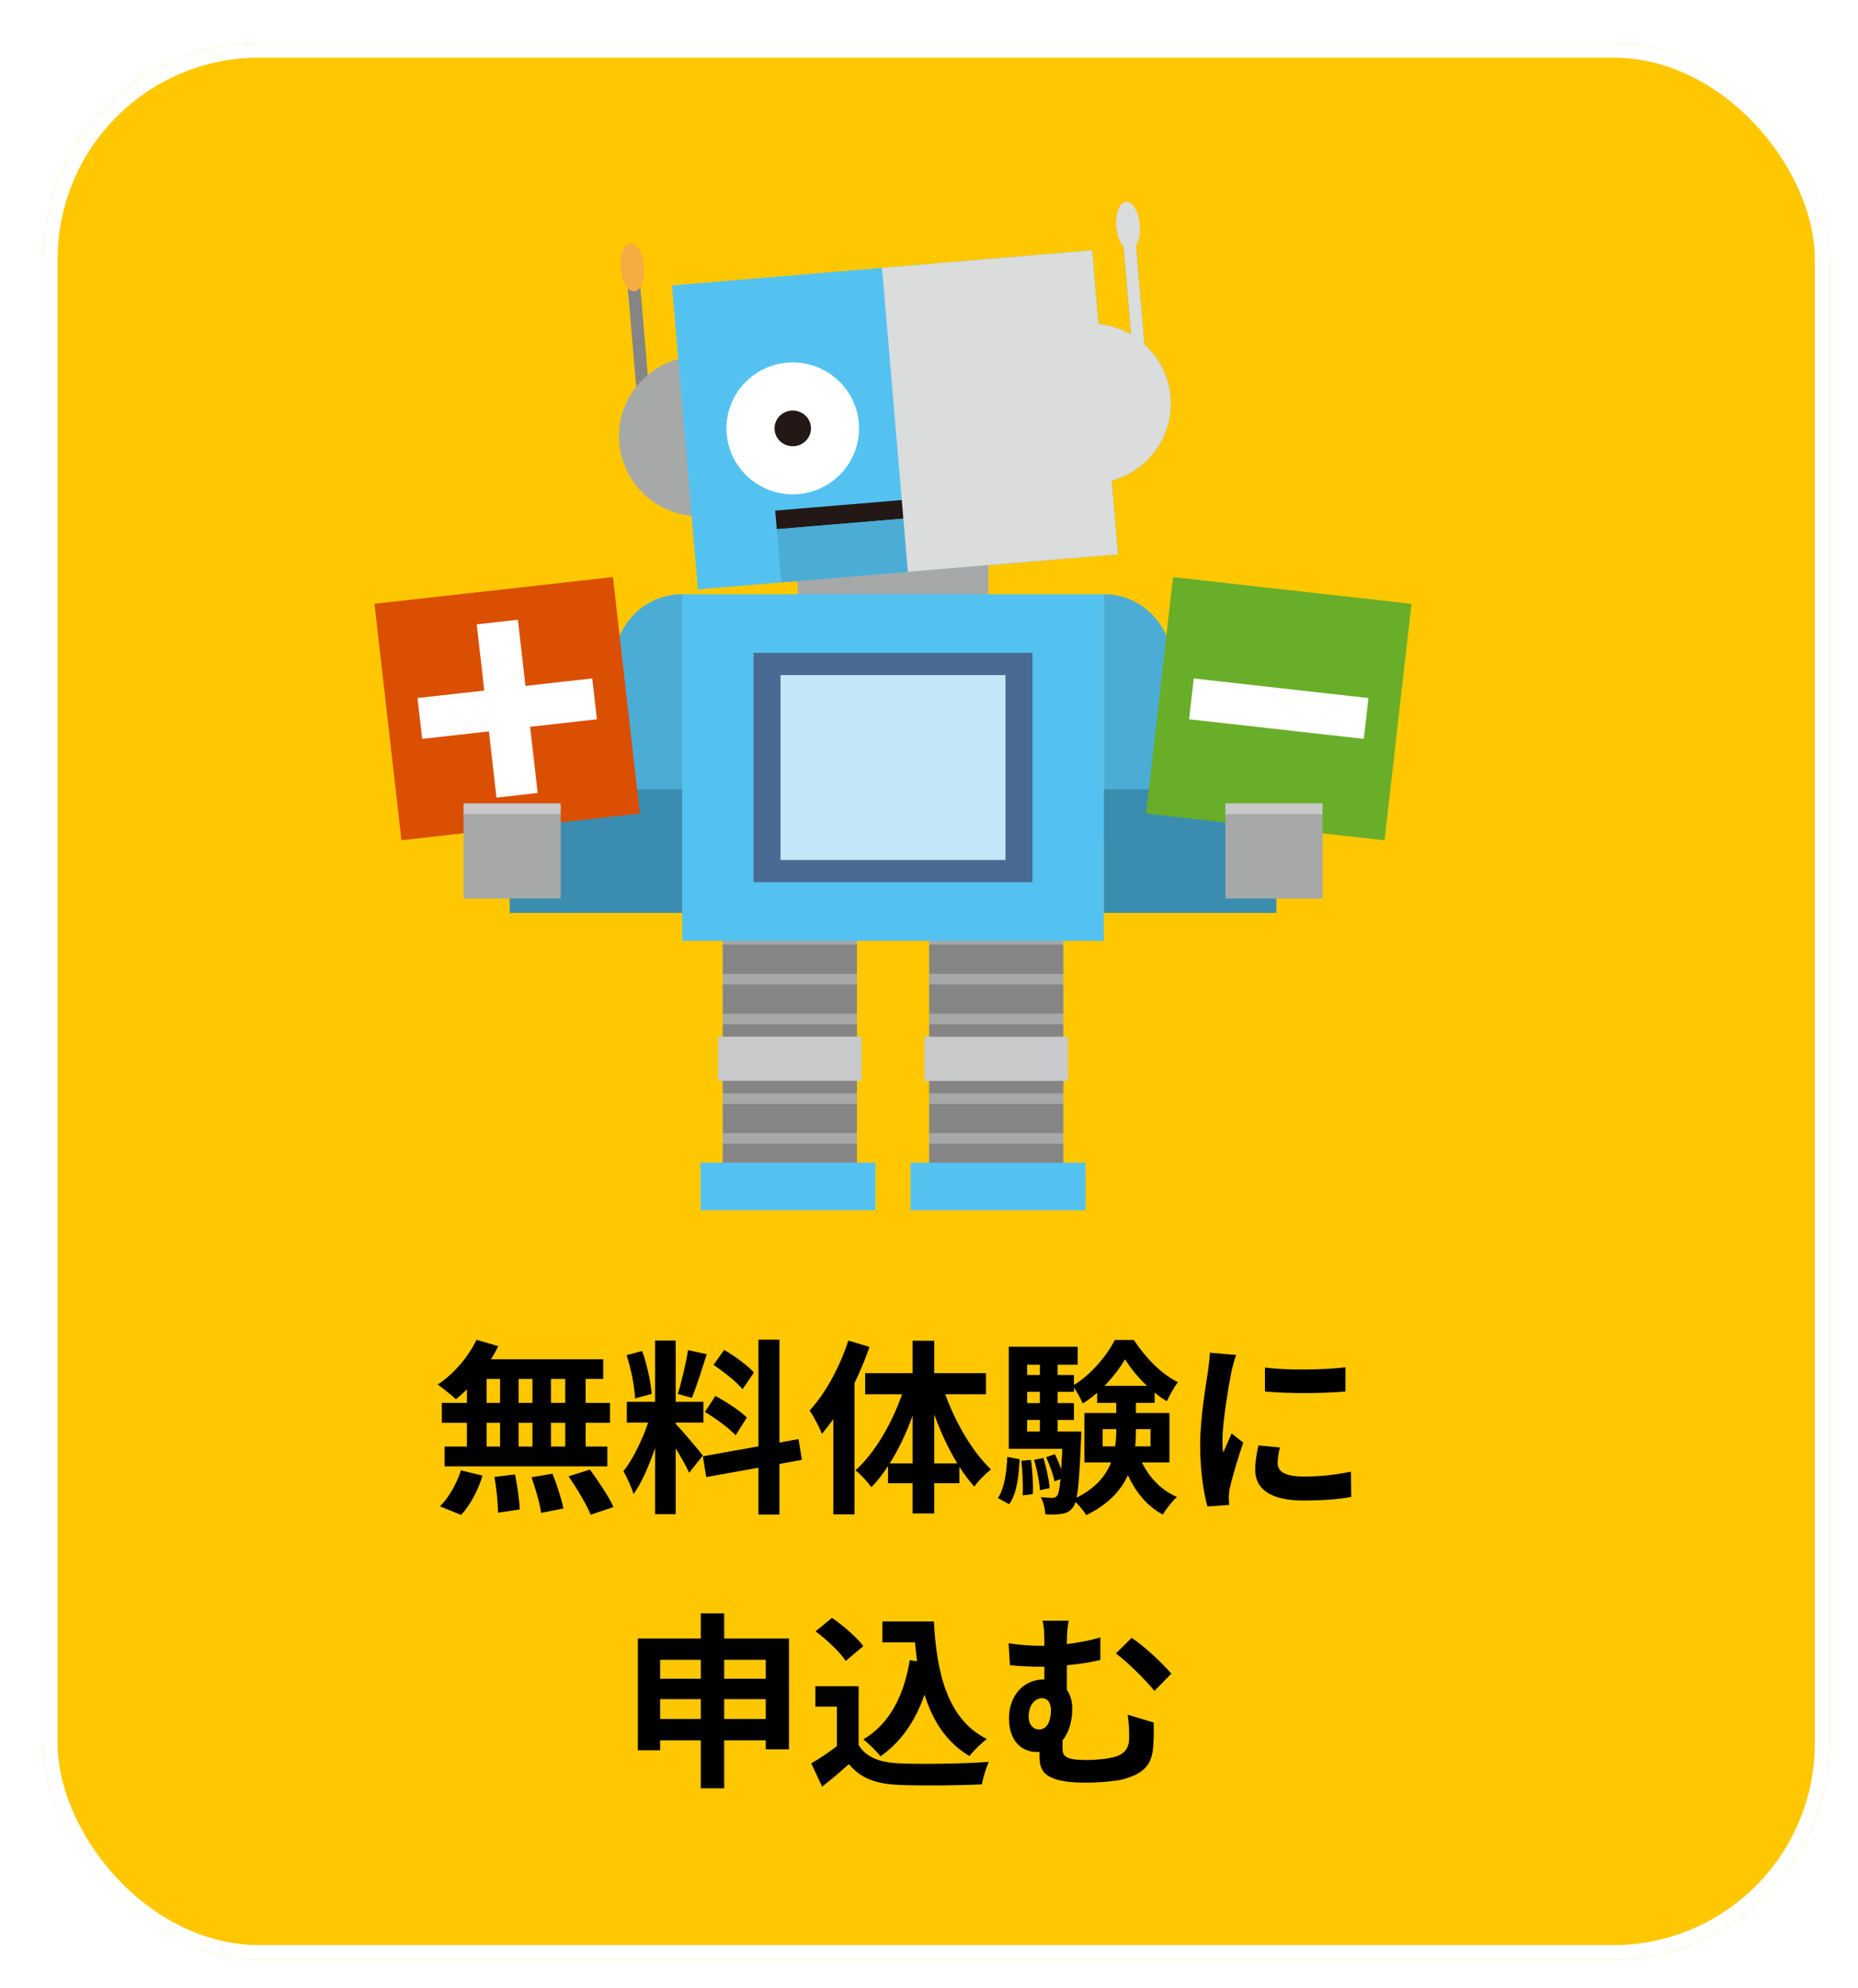 <svg width="129" height="138" viewBox="0 0 129 138" fill="none" xmlns="http://www.w3.org/2000/svg">
<g filter="url(#filter0_d_324_15)">
<rect width="124" height="133" rx="15" fill="#FFC700"/>
<rect x="0.5" y="0.5" width="123" height="132" rx="14.5" stroke="white"/>
</g>
<path d="M39.243 97.37H38.255V95.706H39.243V97.37ZM39.243 100.399H38.255V98.748H39.243V100.399ZM33.783 98.748H34.719V100.399H33.783V98.748ZM36.968 98.748V100.399H36.006V98.748H36.968ZM36.006 97.37V95.706H36.968V97.37H36.006ZM33.783 95.706H34.719V97.37H33.783V95.706ZM32.418 97.37H30.676V98.748H32.418V100.399H30.871V101.777H42.168V100.399H40.66V98.748H42.35V97.37H40.66V95.706H41.882V94.341H34.082C34.277 94.042 34.446 93.743 34.589 93.431L33.081 92.989C32.509 94.198 31.482 95.381 30.39 96.096C30.741 96.343 31.365 96.837 31.651 97.11C31.911 96.915 32.158 96.681 32.418 96.434V97.37ZM32.015 105.144C32.652 104.468 33.211 103.402 33.497 102.414L32.002 102.05C31.703 102.999 31.118 104 30.546 104.546L32.015 105.144ZM34.329 102.505C34.472 103.298 34.576 104.364 34.576 104.988L36.084 104.767C36.071 104.156 35.915 103.129 35.759 102.336L34.329 102.505ZM36.903 102.531C37.189 103.324 37.488 104.377 37.566 105.001L39.113 104.702C38.996 104.065 38.671 103.051 38.359 102.284L36.903 102.531ZM39.477 102.466C40.049 103.298 40.738 104.442 41.011 105.131L42.597 104.598C42.272 103.883 41.544 102.791 40.959 101.998L39.477 102.466ZM52.347 95.264C51.931 94.783 51.008 94.12 50.28 93.691L49.539 94.731C50.254 95.212 51.151 95.914 51.554 96.421L52.347 95.264ZM48.941 97.994C49.695 98.449 50.644 99.138 51.073 99.619L51.853 98.384C51.385 97.916 50.423 97.292 49.669 96.889L48.941 97.994ZM47.771 93.704C47.628 94.614 47.316 95.927 47.056 96.746L48.031 97.019C48.356 96.265 48.733 95.03 49.071 93.99L47.771 93.704ZM45.249 96.746C45.184 95.94 44.924 94.705 44.586 93.769L43.507 94.055C43.806 94.991 44.066 96.252 44.092 97.058L45.249 96.746ZM48.798 101.023C48.525 100.659 47.29 99.203 46.913 98.826V98.735H48.837V97.292H46.913V93.041H45.483V97.292H43.52V98.735H45.002C44.599 99.918 43.936 101.309 43.286 102.102C43.52 102.531 43.858 103.233 43.988 103.701C44.547 102.921 45.067 101.712 45.483 100.503V105.092H46.913V100.529C47.29 101.127 47.654 101.803 47.849 102.219L48.798 101.023ZM55.675 101.322L55.441 99.879L54.115 100.126V92.976H52.659V100.386L48.798 101.075L49.032 102.518L52.659 101.868V105.118H54.115V101.608L55.675 101.322ZM58.899 93.041C58.314 94.874 57.3 96.72 56.208 97.903C56.494 98.293 56.923 99.138 57.066 99.515C57.326 99.203 57.599 98.852 57.859 98.501V105.105H59.328V95.992C59.731 95.16 60.082 94.315 60.368 93.483L58.899 93.041ZM64.866 101.569V98.176C65.308 99.398 65.854 100.568 66.465 101.569H64.866ZM61.772 101.569C62.383 100.607 62.929 99.463 63.358 98.267V101.569H61.772ZM68.454 96.772V95.303H64.866V93.054H63.358V95.303H60.069V96.772H62.63C61.915 98.826 60.706 100.88 59.393 102.05C59.744 102.31 60.238 102.856 60.498 103.22C60.914 102.804 61.291 102.31 61.655 101.751V102.947H63.358V105.04H64.866V102.947H66.608V101.803C66.946 102.323 67.284 102.778 67.648 103.181C67.921 102.778 68.454 102.258 68.805 101.985C67.544 100.802 66.348 98.774 65.633 96.772H68.454ZM70.066 104.403C70.599 103.675 70.729 102.466 70.794 101.283L69.936 101.114C69.884 102.219 69.728 103.311 69.286 103.974L70.066 104.403ZM70.911 101.387C71.002 102.154 71.041 103.142 71.002 103.792L71.704 103.701C71.743 103.077 71.691 102.076 71.574 101.322L70.911 101.387ZM71.795 101.322C72.003 101.998 72.172 102.869 72.198 103.428L72.874 103.285C72.835 102.726 72.653 101.868 72.445 101.192L71.795 101.322ZM73.433 99.359V98.553H74.564V97.383H73.433V96.603H74.564V96.304C74.785 96.629 75.032 97.071 75.175 97.409C75.526 97.201 75.851 96.941 76.176 96.668V97.37H77.502V98.072H75.292V101.504H77.138C76.787 102.414 76.085 103.272 74.746 103.948C74.889 103.259 74.967 102.011 75.058 99.866C75.071 99.697 75.071 99.359 75.071 99.359H73.433ZM71.314 98.553H72.198V99.359H71.314V98.553ZM72.198 96.603V97.383H71.314V96.603H72.198ZM72.198 94.718V95.433H71.314V94.718H72.198ZM76.683 96.187C77.268 95.589 77.775 94.926 78.113 94.341C78.477 94.939 79.023 95.615 79.634 96.187H76.683ZM79.881 99.19V100.386H78.815C78.854 99.996 78.867 99.619 78.867 99.242V99.19H79.881ZM76.553 100.386V99.19H77.502V99.229C77.502 99.606 77.489 99.996 77.424 100.386H76.553ZM81.194 101.504V98.072H78.867V97.37H80.167V96.655C80.44 96.889 80.726 97.084 81.012 97.253C81.207 96.85 81.506 96.291 81.779 95.927C80.635 95.381 79.504 94.198 78.724 93.002H77.398C76.865 94.081 75.734 95.42 74.564 96.122V95.433H73.433V94.718H74.824V93.47H70.04V100.555H73.758C73.732 101.114 73.706 101.595 73.68 101.985C73.563 101.634 73.407 101.257 73.238 100.932L72.627 101.14C72.874 101.66 73.134 102.362 73.212 102.817L73.628 102.661C73.563 103.337 73.498 103.662 73.407 103.792C73.303 103.922 73.212 103.961 73.056 103.961C72.887 103.961 72.601 103.948 72.263 103.909C72.445 104.234 72.562 104.741 72.575 105.105C73.043 105.131 73.459 105.118 73.719 105.066C74.044 105.027 74.278 104.91 74.499 104.611C74.564 104.533 74.616 104.416 74.668 104.247C74.941 104.507 75.266 104.897 75.422 105.157C76.969 104.403 77.84 103.428 78.308 102.388C78.867 103.584 79.66 104.559 80.739 105.118C80.96 104.728 81.402 104.182 81.714 103.896C80.622 103.428 79.803 102.557 79.283 101.504H81.194ZM87.824 94.913V96.577C89.462 96.733 91.815 96.72 93.414 96.577V94.9C92.01 95.069 89.423 95.134 87.824 94.913ZM88.864 100.464L87.369 100.321C87.226 100.984 87.148 101.504 87.148 102.011C87.148 103.35 88.227 104.143 90.463 104.143C91.932 104.143 92.972 104.052 93.817 103.896L93.791 102.141C92.647 102.375 91.685 102.479 90.528 102.479C89.202 102.479 88.708 102.128 88.708 101.556C88.708 101.205 88.76 100.893 88.864 100.464ZM85.822 94.042L84.002 93.886C83.989 94.302 83.911 94.796 83.872 95.16C83.729 96.161 83.326 98.358 83.326 100.308C83.326 102.076 83.573 103.662 83.833 104.559L85.341 104.455C85.328 104.273 85.315 104.065 85.315 103.922C85.315 103.792 85.341 103.506 85.38 103.311C85.523 102.622 85.952 101.205 86.316 100.126L85.51 99.489C85.328 99.918 85.12 100.373 84.925 100.815C84.886 100.555 84.873 100.217 84.873 99.97C84.873 98.67 85.328 96.07 85.497 95.199C85.549 94.965 85.718 94.315 85.822 94.042ZM50.28 119.308V117.93H53.166V119.308H50.28ZM45.834 119.308V117.93H48.655V119.308H45.834ZM48.655 115.2V116.513H45.834V115.2H48.655ZM53.166 115.2V116.513H50.28V115.2H53.166ZM50.28 113.718V111.976H48.655V113.718H44.287V121.479H45.834V120.79H48.655V124.118H50.28V120.79H53.166V121.414H54.778V113.718H50.28ZM63.163 115.226C62.76 117.709 61.759 119.646 59.939 120.725C60.303 120.998 60.901 121.596 61.135 121.895C62.552 120.907 63.54 119.477 64.19 117.618C64.762 119.438 65.711 120.933 67.31 121.882C67.596 121.505 68.155 120.959 68.519 120.699C65.815 119.347 65.035 116.214 64.84 112.535H61.265V113.991H63.527C63.566 114.433 63.618 114.875 63.67 115.304L63.163 115.226ZM59.939 114.251C59.497 113.64 58.548 112.834 57.768 112.288L56.624 113.224C57.391 113.796 58.314 114.654 58.717 115.278L59.939 114.251ZM59.614 117.033H56.611V118.45H58.106V121.193C57.534 121.635 56.884 122.064 56.325 122.389L57.079 124.001C57.794 123.455 58.366 122.948 58.938 122.441C59.783 123.455 60.849 123.819 62.448 123.884C63.995 123.949 66.608 123.923 68.168 123.845C68.246 123.403 68.48 122.649 68.649 122.285C66.92 122.415 63.995 122.454 62.474 122.389C61.122 122.337 60.147 121.986 59.614 121.115V117.033ZM74.2 112.483H72.38C72.484 112.86 72.51 113.302 72.51 114.121C72.51 114.147 72.51 114.186 72.51 114.225C72.38 114.225 72.25 114.225 72.12 114.225C71.509 114.225 70.742 114.16 70.027 114.056L70.118 115.577C70.976 115.655 71.678 115.681 72.237 115.681C72.328 115.681 72.419 115.681 72.51 115.681C72.51 115.98 72.51 116.279 72.51 116.565H72.458C71.041 116.565 70.053 117.722 70.053 119.256C70.053 120.92 71.015 121.596 71.964 121.596C72.042 121.596 72.107 121.596 72.172 121.583C72.172 121.674 72.172 121.765 72.172 121.856C72.172 122.766 72.302 123.728 75.331 123.728C76.215 123.728 77.567 123.637 78.152 123.442C79.66 122.987 80.011 122.259 80.076 121.076C80.115 120.543 80.102 120.231 80.102 119.555L78.295 119.009C78.386 119.62 78.399 120.101 78.399 120.621C78.399 121.284 78.113 121.726 77.437 121.921C76.943 122.077 76.098 122.155 75.448 122.155C73.914 122.155 73.771 121.869 73.771 121.31C73.771 121.154 73.771 120.972 73.771 120.79C74.239 120.218 74.447 119.412 74.447 118.593C74.447 118.073 74.317 117.618 74.07 117.28V115.577C74.811 115.512 75.63 115.395 76.397 115.213V113.653C75.617 113.874 74.824 114.017 74.07 114.108C74.07 113.341 74.122 112.86 74.2 112.483ZM78.568 113.679L77.476 114.758C78.217 115.304 79.452 116.5 80.154 117.358L81.324 116.162C80.739 115.46 79.374 114.186 78.568 113.679ZM72.133 120.036C71.756 120.036 71.418 119.711 71.418 119.139C71.418 118.372 71.834 117.865 72.354 117.865C72.718 117.865 72.965 118.164 72.965 118.671C72.965 119.399 72.731 120.036 72.133 120.036Z" fill="black"/>
<path d="M81.317 45.88V58.506H76.637V41.242C79.211 41.242 81.317 43.329 81.317 45.88Z" fill="#4BADD6"/>
<path d="M88.618 54.778H76.637V63.36H88.618V54.778Z" fill="#3A8DAF"/>
<path d="M79.572 56.466L96.127 58.321L97.999 41.911L81.443 40.056L79.572 56.466Z" fill="#68AE28"/>
<path d="M82.881 47.089L82.558 49.923L94.689 51.282L95.012 48.449L82.881 47.089Z" fill="white"/>
<path d="M85.078 62.361H91.821V56.508H85.078V62.361Z" fill="#A7A8A8"/>
<path d="M85.078 56.508H91.821V55.758H85.078V56.508Z" fill="#C8C9CA"/>
<path d="M59.494 63.712H50.182V83.261H59.494V63.712Z" fill="#A7A8A8"/>
<path d="M59.494 80.395H50.182" stroke="#858585" stroke-width="2.03" stroke-miterlimit="10"/>
<path d="M59.494 77.632H50.182" stroke="#858585" stroke-width="2.03" stroke-miterlimit="10"/>
<path d="M59.494 74.87H50.182" stroke="#858585" stroke-width="2.03" stroke-miterlimit="10"/>
<path d="M59.494 72.103H50.182" stroke="#858585" stroke-width="2.03" stroke-miterlimit="10"/>
<path d="M59.494 69.34H50.182" stroke="#858585" stroke-width="2.03" stroke-miterlimit="10"/>
<path d="M59.494 66.573H50.182" stroke="#858585" stroke-width="2.03" stroke-miterlimit="10"/>
<path d="M60.781 80.695H48.639V83.997H60.781V80.695Z" fill="#54C2F0"/>
<path d="M59.82 71.953H49.855V75.015H59.82V71.953Z" fill="#C8C9CA"/>
<path d="M64.509 83.261H73.821V63.712H64.509V83.261Z" fill="#A7A8A8"/>
<path d="M64.514 80.395H73.821" stroke="#858585" stroke-width="2.03" stroke-miterlimit="10"/>
<path d="M64.514 77.632H73.821" stroke="#858585" stroke-width="2.03" stroke-miterlimit="10"/>
<path d="M64.514 74.87H73.821" stroke="#858585" stroke-width="2.03" stroke-miterlimit="10"/>
<path d="M64.514 72.103H73.821" stroke="#858585" stroke-width="2.03" stroke-miterlimit="10"/>
<path d="M64.514 69.34H73.821" stroke="#858585" stroke-width="2.03" stroke-miterlimit="10"/>
<path d="M64.514 66.573H73.821" stroke="#858585" stroke-width="2.03" stroke-miterlimit="10"/>
<path d="M63.222 84.002H75.364V80.7H63.222V84.002Z" fill="#54C2F0"/>
<path d="M64.188 75.02H74.153V71.957H64.188V75.02Z" fill="#C8C9CA"/>
<path d="M68.626 30.806H55.382V51.977H68.626V30.806Z" fill="#A7A8A8"/>
<path d="M44.324 18.352L43.456 18.425L44.397 29.511L45.265 29.438L44.324 18.352Z" fill="#858585"/>
<path d="M44.716 18.481C44.796 19.4 44.493 20.178 44.044 20.216C43.594 20.253 43.164 19.536 43.088 18.617C43.008 17.697 43.31 16.919 43.76 16.881C44.21 16.844 44.64 17.561 44.716 18.481Z" fill="#F5AC41"/>
<path d="M78.743 15.474L77.875 15.546L78.816 26.632L79.684 26.56L78.743 15.474Z" fill="#858585"/>
<path d="M79.136 15.601C79.216 16.52 78.913 17.299 78.464 17.336C78.014 17.374 77.584 16.656 77.508 15.737C77.428 14.818 77.731 14.039 78.18 14.002C78.629 13.964 79.06 14.682 79.136 15.601Z" fill="#F5AC41"/>
<path d="M54.171 29.807C54.431 32.865 52.141 35.553 49.056 35.811C45.97 36.069 43.259 33.799 42.999 30.741C42.738 27.683 45.029 24.995 48.114 24.737C51.199 24.479 53.91 26.749 54.171 29.807Z" fill="#A7A8A8"/>
<path d="M81.27 27.542C81.531 30.6 79.24 33.287 76.155 33.545C73.07 33.803 70.359 31.533 70.098 28.475C69.838 25.417 72.128 22.73 75.213 22.472C78.299 22.214 81.01 24.484 81.27 27.542Z" fill="#A7A8A8"/>
<path d="M75.826 17.374L46.658 19.811L48.453 40.908L77.621 38.47L75.826 17.374Z" fill="#54C2F0"/>
<path d="M42.685 45.88V58.506H47.365V41.242C44.791 41.242 42.685 43.329 42.685 45.88Z" fill="#4BADD6"/>
<path d="M47.366 41.242V56.114V65.297H76.638V41.242H47.366Z" fill="#54C2F0"/>
<path d="M47.366 54.778H35.385V63.36H47.366V54.778Z" fill="#3A8DAF"/>
<path d="M71.683 45.308H52.315V61.226H71.683V45.308Z" fill="#496B93"/>
<path d="M69.808 46.856H54.193V59.688H69.808V46.856Z" fill="#C4E6F9"/>
<path d="M71.403 33.971L53.82 35.44L53.93 36.73L71.513 35.26L71.403 33.971Z" fill="#231815"/>
<path d="M71.511 35.262L53.929 36.731L54.243 40.423L71.826 38.954L71.511 35.262Z" fill="#4BADD6"/>
<path d="M57.965 29.488C58.102 31.088 56.9 32.499 55.286 32.631C53.673 32.767 52.249 31.576 52.116 29.976C51.979 28.377 53.181 26.965 54.794 26.834C56.408 26.698 57.832 27.889 57.965 29.488Z" fill="#231815" stroke="white" stroke-width="3.34" stroke-miterlimit="10"/>
<path d="M72.16 28.302C72.297 29.901 71.095 31.313 69.482 31.444C67.868 31.58 66.444 30.389 66.311 28.79C66.174 27.19 67.376 25.779 68.99 25.647C70.603 25.511 72.028 26.703 72.16 28.302Z" fill="#231815" stroke="white" stroke-width="3.34" stroke-miterlimit="10"/>
<g style="mix-blend-mode:multiply">
<path d="M81.269 27.542C81.146 26.088 80.465 24.822 79.457 23.912L78.875 17.046C79.078 16.731 79.187 16.201 79.135 15.606C79.055 14.686 78.629 13.969 78.179 14.006C77.73 14.044 77.427 14.822 77.507 15.742C77.559 16.337 77.754 16.839 78.009 17.116L78.529 23.227C77.848 22.828 77.077 22.57 76.258 22.486L75.823 17.374L61.239 18.593L63.033 39.689L77.616 38.47L77.181 33.358C79.731 32.659 81.501 30.248 81.269 27.542Z" fill="#DBDCDC"/>
</g>
<path d="M42.555 40.051L26 41.906L27.872 58.316L44.427 56.46L42.555 40.051Z" fill="#DB4F03"/>
<path d="M41.12 47.086L36.483 47.606L35.957 43.015L33.099 43.334L33.624 47.93L28.987 48.446L29.314 51.283L33.946 50.763L34.471 55.359L37.33 55.035L36.804 50.444L41.442 49.923L41.12 47.086Z" fill="white"/>
<path d="M38.929 56.508H32.182V62.361H38.929V56.508Z" fill="#A7A8A8"/>
<path d="M38.929 55.758H32.182V56.508H38.929V55.758Z" fill="#C8C9CA"/>
<defs>
<filter id="filter0_d_324_15" x="0" y="0" width="129" height="138" filterUnits="userSpaceOnUse" color-interpolation-filters="sRGB">
<feFlood flood-opacity="0" result="BackgroundImageFix"/>
<feColorMatrix in="SourceAlpha" type="matrix" values="0 0 0 0 0 0 0 0 0 0 0 0 0 0 0 0 0 0 127 0" result="hardAlpha"/>
<feOffset dx="3" dy="3"/>
<feGaussianBlur stdDeviation="1"/>
<feComposite in2="hardAlpha" operator="out"/>
<feColorMatrix type="matrix" values="0 0 0 0 0 0 0 0 0 0 0 0 0 0 0 0 0 0 0.3 0"/>
<feBlend mode="normal" in2="BackgroundImageFix" result="effect1_dropShadow_324_15"/>
<feBlend mode="normal" in="SourceGraphic" in2="effect1_dropShadow_324_15" result="shape"/>
</filter>
</defs>
</svg>
